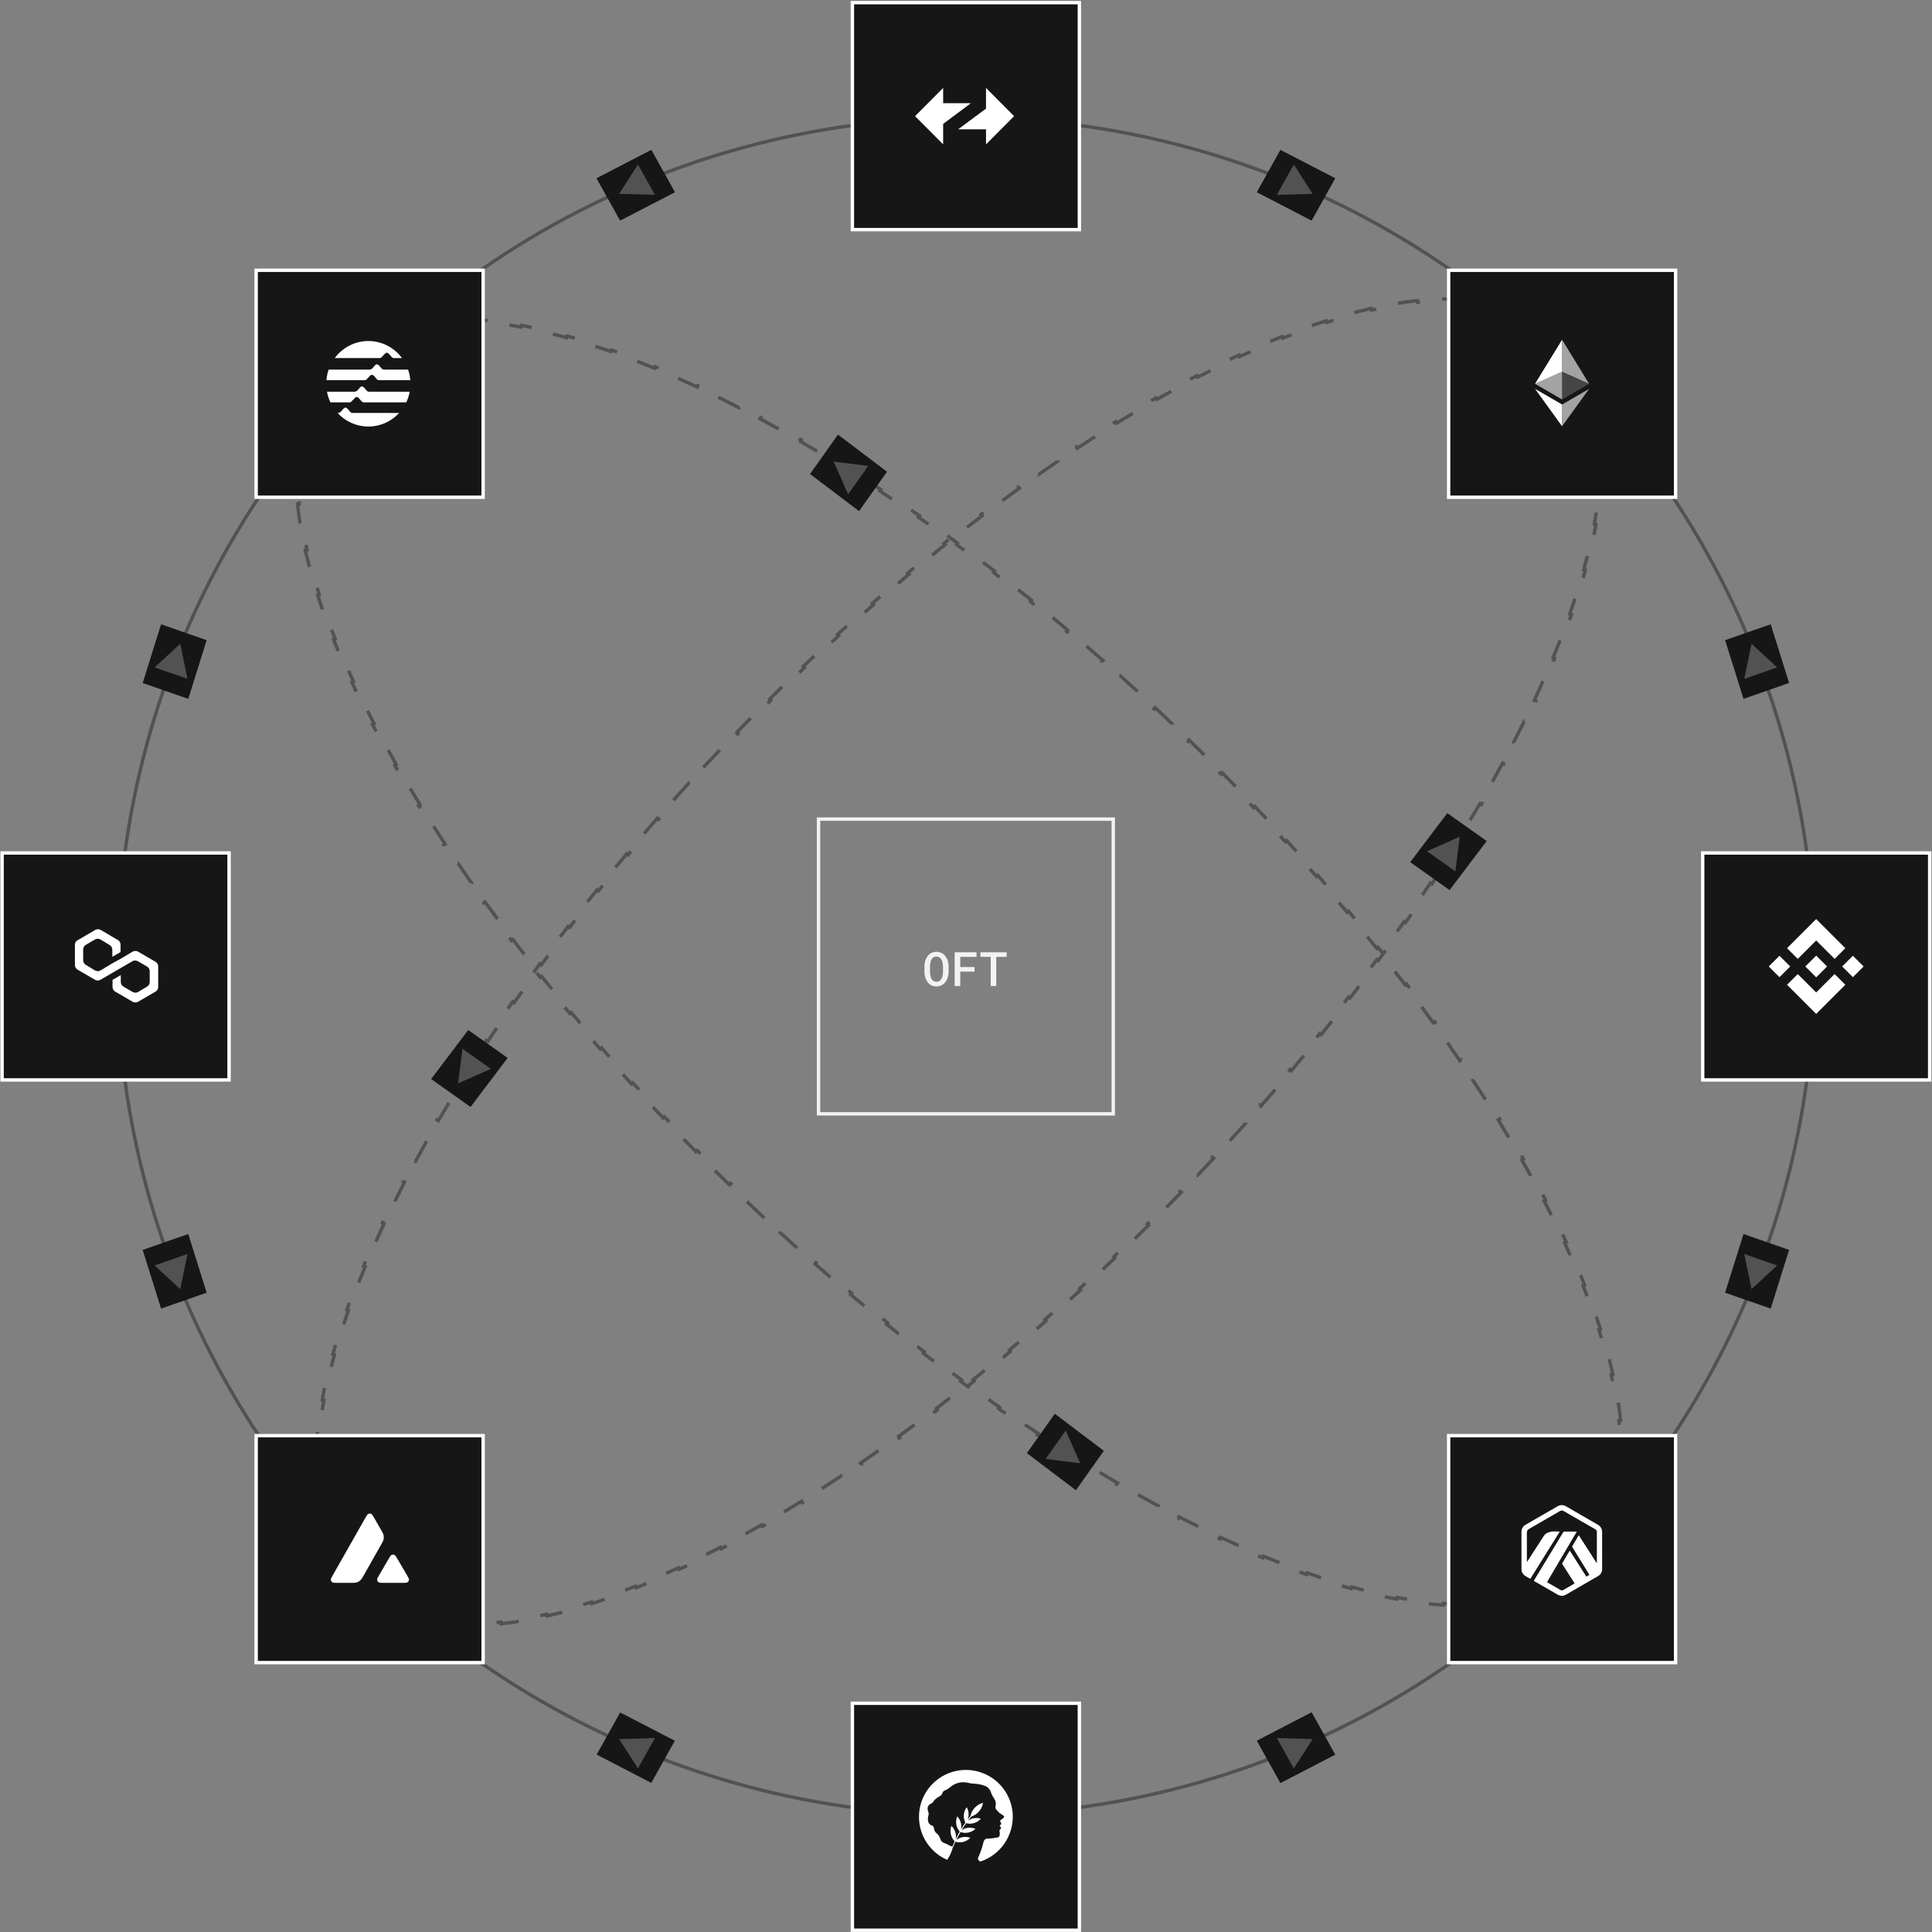 <svg width="579" height="579" viewBox="0 0 579 579" fill="none" xmlns="http://www.w3.org/2000/svg">
<rect x="0" y="0" width="579" height="579" fill="#808080" stroke="none"/>
<path d="M346.157 212.075C347.859 213.663 349.559 215.265 351.256 216.88L350.906 217.248C351.754 218.055 352.601 218.865 353.448 219.679C354.295 220.493 355.138 221.307 355.978 222.122L356.332 221.758C358.013 223.39 359.681 225.025 361.335 226.662L360.978 227.023C362.644 228.672 364.296 230.323 365.935 231.977L366.295 231.62C367.944 233.284 369.578 234.95 371.198 236.618L370.833 236.971C372.468 238.655 374.088 240.34 375.694 242.027L376.062 241.678C377.675 243.373 379.273 245.069 380.857 246.767L380.486 247.114C382.088 248.832 383.675 250.552 385.247 252.273L385.622 251.931C387.199 253.657 388.76 255.384 390.305 257.112L389.927 257.45C391.496 259.204 393.048 260.959 394.584 262.713L394.966 262.379C396.509 264.142 398.035 265.904 399.544 267.666L399.159 267.997C400.687 269.781 402.198 271.566 403.692 273.349L404.081 273.023C405.589 274.823 407.078 276.622 408.549 278.42L408.157 278.742C409.642 280.556 411.108 282.37 412.556 284.181L412.953 283.864C414.423 285.703 415.874 287.54 417.305 289.375L416.904 289.687C418.343 291.531 419.761 293.372 421.16 295.211L421.564 294.903C422.994 296.783 424.402 298.659 425.79 300.531L425.382 300.833C426.779 302.719 428.155 304.601 429.509 306.479L429.921 306.182C431.297 308.09 432.65 309.993 433.98 311.89L433.564 312.182C434.917 314.112 436.246 316.037 437.551 317.956L437.971 317.67C439.291 319.611 440.587 321.546 441.858 323.474L441.434 323.753C442.732 325.723 444.005 327.686 445.251 329.641L445.679 329.368C446.948 331.359 448.189 333.341 449.403 335.314L448.971 335.58C450.2 337.579 451.401 339.569 452.574 341.549L453.01 341.291C454.217 343.328 455.393 345.355 456.538 347.37L456.096 347.621C457.263 349.675 458.398 351.718 459.501 353.748L459.947 353.505C461.072 355.577 462.164 357.637 463.221 359.681L462.77 359.915C463.854 362.011 464.902 364.093 465.913 366.158L466.369 365.935C467.414 368.069 468.42 370.187 469.386 372.286L468.925 372.498C469.915 374.65 470.864 376.781 471.77 378.893L472.236 378.693C473.171 380.87 474.06 383.027 474.905 385.16L474.433 385.347C475.303 387.545 476.124 389.719 476.896 391.866L477.374 391.695C478.18 393.937 478.933 396.151 479.632 398.336L479.149 398.49C479.875 400.76 480.542 402.997 481.15 405.2L481.639 405.065C482.275 407.37 482.846 409.638 483.351 411.867L482.856 411.979C483.383 414.306 483.838 416.589 484.22 418.827L484.72 418.741C485.123 421.105 485.445 423.419 485.684 425.679L485.179 425.733C485.43 428.108 485.59 430.424 485.655 432.676L486.163 432.661C486.233 435.061 486.197 437.391 486.054 439.647L485.548 439.615C485.396 442.008 485.123 444.316 484.726 446.533L485.226 446.623C484.802 448.992 484.237 451.261 483.53 453.424L483.047 453.266C482.314 455.508 481.426 457.632 480.381 459.632L480.831 459.868C479.737 461.96 478.473 463.921 477.035 465.743L476.636 465.428C475.923 466.332 475.166 467.201 474.365 468.034C473.564 468.868 472.726 469.658 471.851 470.407L472.181 470.793C470.418 472.303 468.509 473.644 466.461 474.82L466.209 474.379C464.251 475.503 462.164 476.475 459.953 477.297L460.13 477.773C457.997 478.565 455.752 479.219 453.402 479.737L453.292 479.241C451.093 479.726 448.798 480.091 446.412 480.337L446.464 480.842C444.216 481.074 441.889 481.202 439.488 481.228L439.483 480.72C437.23 480.744 434.91 480.677 432.526 480.52L432.493 481.027C430.225 480.878 427.9 480.648 425.522 480.339L425.587 479.836C423.337 479.543 421.037 479.179 418.691 478.745L418.599 479.244C416.351 478.828 414.062 478.348 411.734 477.804L411.849 477.309C409.624 476.79 407.362 476.212 405.066 475.576L404.93 476.066C402.72 475.454 400.477 474.79 398.205 474.073L398.358 473.589C396.181 472.903 393.976 472.168 391.745 471.386L391.577 471.865C389.412 471.106 387.222 470.303 385.009 469.456L385.191 468.982C383.045 468.16 380.877 467.297 378.688 466.393L378.495 466.862C376.358 465.98 374.203 465.059 372.028 464.1L372.233 463.635C370.129 462.707 368.008 461.743 365.87 460.743L365.655 461.203C363.57 460.227 361.469 459.218 359.354 458.176L359.578 457.721C357.506 456.7 355.42 455.647 353.321 454.562L353.088 455.013C351.029 453.949 348.957 452.855 346.873 451.73L347.114 451.284C345.089 450.191 343.053 449.07 341.007 447.921L340.758 448.363C338.738 447.229 336.708 446.067 334.669 444.878L334.925 444.44C332.922 443.272 330.91 442.079 328.89 440.859L328.627 441.294C326.65 440.101 324.666 438.883 322.674 437.641L322.943 437.21C320.973 435.982 318.997 434.731 317.015 433.455L316.74 433.882C314.791 432.629 312.836 431.352 310.875 430.054L311.155 429.63C309.225 428.352 307.29 427.052 305.35 425.73L305.064 426.15C303.139 424.838 301.208 423.505 299.273 422.151L299.564 421.735C297.672 420.411 295.776 419.066 293.876 417.702L293.58 418.115C291.69 416.758 289.797 415.381 287.9 413.985L288.201 413.576C286.334 412.201 284.464 410.808 282.592 409.396L282.286 409.801C280.432 408.403 278.575 406.986 276.716 405.551L277.026 405.149C275.185 403.728 273.342 402.288 271.498 400.832L271.183 401.23C269.363 399.792 267.541 398.337 265.718 396.866L266.037 396.471C264.223 395.006 262.408 393.524 260.593 392.026L260.27 392.418C258.483 390.942 256.695 389.451 254.907 387.944L255.234 387.556C253.452 386.054 251.671 384.536 249.89 383.003L249.559 383.388C247.799 381.873 246.04 380.343 244.282 378.799L244.617 378.417C242.868 376.88 241.119 375.328 239.372 373.761L239.033 374.139C237.302 372.587 235.573 371.02 233.845 369.439L234.187 369.065C232.47 367.493 230.754 365.908 229.04 364.309L228.694 364.68C226.992 363.092 225.292 361.49 223.595 359.875L223.945 359.507C223.097 358.7 222.25 357.89 221.403 357.076C220.556 356.263 219.713 355.448 218.873 354.633L218.519 354.997C216.838 353.365 215.17 351.731 213.516 350.093L213.873 349.732C212.207 348.084 210.555 346.432 208.916 344.778L208.556 345.135C206.907 343.472 205.273 341.806 203.654 340.137L204.018 339.784C202.383 338.1 200.763 336.415 199.157 334.728L198.789 335.078C197.176 333.383 195.578 331.686 193.994 329.988L194.366 329.642C192.763 327.923 191.176 326.203 189.604 324.482L189.229 324.825C187.652 323.098 186.091 321.371 184.546 319.643L184.924 319.305C183.355 317.551 181.803 315.796 180.267 314.042L179.885 314.376C178.342 312.614 176.816 310.851 175.307 309.089L175.692 308.759C174.164 306.974 172.653 305.19 171.159 303.406L170.77 303.732C169.262 301.932 167.773 300.133 166.302 298.335L166.694 298.014C165.209 296.199 163.743 294.386 162.295 292.575L161.898 292.892C160.428 291.052 158.977 289.215 157.546 287.381L157.947 287.068C156.508 285.224 155.089 283.383 153.691 281.545L153.287 281.852C151.857 279.973 150.449 278.096 149.061 276.224L149.469 275.922C148.072 274.036 146.696 272.154 145.342 270.276L144.93 270.573C143.554 268.666 142.201 266.763 140.871 264.865L141.287 264.573C139.934 262.643 138.605 260.718 137.3 258.799L136.88 259.085C135.56 257.144 134.264 255.209 132.993 253.281L133.417 253.002C132.119 251.032 130.846 249.069 129.6 247.114L129.172 247.387C127.903 245.396 126.662 243.414 125.448 241.441L125.88 241.175C124.651 239.176 123.45 237.186 122.277 235.206L121.84 235.464C120.634 233.427 119.458 231.4 118.313 229.385L118.755 229.134C117.588 227.08 116.453 225.037 115.35 223.008L114.904 223.25C113.779 221.178 112.687 219.119 111.63 217.074L112.081 216.841C110.997 214.744 109.949 212.662 108.938 210.597L108.482 210.82C107.437 208.686 106.431 206.568 105.465 204.469L105.926 204.257C104.936 202.106 103.987 199.974 103.081 197.862L102.615 198.062C101.68 195.885 100.79 193.728 99.946 191.595L100.418 191.408C99.548 189.21 98.727 187.036 97.955 184.889L97.477 185.06C96.671 182.818 95.918 180.604 95.219 178.419L95.702 178.265C94.976 175.995 94.309 173.758 93.701 171.555L93.212 171.69C92.576 169.385 92.005 167.117 91.5 164.888L91.995 164.776C91.468 162.449 91.013 160.166 90.631 157.928L90.131 158.014C89.728 155.65 89.406 153.336 89.167 151.076L89.672 151.022C89.421 148.647 89.261 146.331 89.196 144.079L88.688 144.094C88.618 141.694 88.654 139.364 88.796 137.108L89.303 137.14C89.455 134.747 89.728 132.439 90.125 130.222L89.625 130.132C90.049 127.763 90.614 125.494 91.321 123.331L91.803 123.489C92.537 121.247 93.425 119.123 94.47 117.123L94.02 116.888C95.113 114.795 96.378 112.834 97.816 111.012L98.215 111.327C98.928 110.423 99.685 109.554 100.486 108.721C101.287 107.887 102.125 107.097 103 106.348L102.67 105.962C104.433 104.452 106.342 103.111 108.39 101.936L108.642 102.376C110.6 101.252 112.687 100.28 114.898 99.458L114.721 98.983C116.854 98.19 119.099 97.536 121.449 97.018L121.559 97.514C123.758 97.029 126.053 96.664 128.439 96.418L128.387 95.913C130.635 95.681 132.962 95.553 135.363 95.527L135.368 96.035C137.621 96.011 139.941 96.078 142.325 96.235L142.358 95.728C144.626 95.877 146.951 96.107 149.329 96.416L149.263 96.919C151.514 97.212 153.814 97.576 156.16 98.01L156.252 97.511C158.5 97.927 160.789 98.408 163.117 98.951L163.002 99.446C165.227 99.966 167.489 100.543 169.785 101.179L169.92 100.689C172.131 101.301 174.374 101.965 176.646 102.682L176.493 103.166C178.67 103.853 180.875 104.587 183.106 105.369L183.273 104.89C185.439 105.649 187.629 106.452 189.842 107.299L189.66 107.774C191.806 108.595 193.974 109.458 196.163 110.362L196.356 109.893C198.492 110.775 200.648 111.696 202.822 112.655L202.618 113.12C204.722 114.048 206.843 115.012 208.981 116.012L209.196 115.552C211.281 116.528 213.382 117.537 215.497 118.579L215.273 119.034C217.345 120.055 219.431 121.108 221.53 122.193L221.763 121.742C223.822 122.806 225.894 123.9 227.978 125.025L227.737 125.471C229.762 126.564 231.798 127.685 233.844 128.835L234.093 128.392C236.113 129.526 238.143 130.688 240.182 131.877L239.926 132.315C241.929 133.483 243.941 134.676 245.961 135.896L246.224 135.461C248.2 136.654 250.185 137.872 252.177 139.114L251.908 139.545C253.877 140.773 255.854 142.024 257.836 143.3L258.111 142.873C260.06 144.126 262.015 145.403 263.976 146.702L263.696 147.125C265.625 148.403 267.561 149.703 269.501 151.025L269.786 150.605C271.712 151.917 273.643 153.25 275.578 154.604L275.287 155.02C277.179 156.344 279.075 157.689 280.975 159.053L281.271 158.64C283.161 159.998 285.054 161.374 286.95 162.77L286.65 163.179C288.517 164.554 290.387 165.947 292.259 167.359L292.565 166.954C294.419 168.352 296.276 169.769 298.135 171.204L297.825 171.606C299.666 173.028 301.509 174.467 303.353 175.923L303.668 175.525C305.488 176.963 307.31 178.418 309.133 179.89L308.814 180.285C310.628 181.749 312.442 183.231 314.257 184.729L314.581 184.337C316.368 185.813 318.156 187.304 319.944 188.811L319.617 189.199C321.399 190.701 323.18 192.219 324.961 193.752L325.292 193.367C327.052 194.882 328.811 196.412 330.569 197.957L330.234 198.338C331.983 199.875 333.731 201.427 335.479 202.994L335.817 202.616C337.549 204.168 339.278 205.735 341.006 207.316L340.663 207.69C342.381 209.262 344.097 210.847 345.811 212.446L346.157 212.075Z" stroke="#525252" stroke-width="1.015" stroke-dasharray="7.16 7.16"/>
<rect width="14.473" height="18.439" transform="matrix(0.578 -0.816 0.797 0.603 242.762 142.058)" fill="#161616"/>
<path d="M249.834 138.325L254.174 148.142L260.199 139.634L249.834 138.325Z" fill="#525252"/>
<rect width="14.473" height="18.439" transform="matrix(-0.578 0.816 -0.797 -0.603 330.806 434.799)" fill="#161616"/>
<path d="M323.733 438.531L319.393 428.714L313.369 437.223L323.733 438.531Z" fill="#525252"/>
<path d="M363.734 347.093C362.146 348.794 360.544 350.494 358.929 352.191L358.561 351.841C357.754 352.689 356.944 353.537 356.13 354.383C355.316 355.23 354.502 356.074 353.686 356.914L354.051 357.267C352.419 358.948 350.784 360.616 349.147 362.271L348.786 361.914C347.137 363.58 345.486 365.232 343.832 366.87L344.189 367.231C342.525 368.879 340.859 370.513 339.191 372.133L338.837 371.769C337.154 373.404 335.468 375.024 333.781 376.63L334.131 376.997C332.436 378.611 330.739 380.209 329.041 381.792L328.695 381.421C326.977 383.024 325.257 384.611 323.536 386.183L323.878 386.557C322.152 388.134 320.424 389.696 318.697 391.241L318.358 390.862C316.604 392.431 314.85 393.984 313.095 395.519L313.43 395.901C311.667 397.444 309.905 398.97 308.142 400.48L307.812 400.094C306.027 401.623 304.243 403.134 302.46 404.627L302.786 405.017C300.986 406.524 299.186 408.014 297.389 409.485L297.067 409.092C295.252 410.577 293.439 412.044 291.628 413.492L291.945 413.888C290.106 415.358 288.269 416.809 286.434 418.24L286.122 417.84C284.278 419.278 282.436 420.697 280.598 422.095L280.906 422.499C279.026 423.929 277.15 425.338 275.278 426.725L274.976 426.317C273.089 427.715 271.207 429.091 269.33 430.445L269.627 430.857C267.719 432.232 265.816 433.585 263.918 434.915L263.627 434.5C261.697 435.853 259.772 437.182 257.853 438.487L258.139 438.907C256.198 440.227 254.263 441.522 252.335 442.793L252.056 442.369C250.085 443.668 248.123 444.94 246.168 446.186L246.44 446.615C244.45 447.883 242.468 449.125 240.494 450.338L240.228 449.906C238.229 451.136 236.239 452.337 234.26 453.509L234.518 453.946C232.481 455.152 230.454 456.328 228.438 457.473L228.188 457.032C226.133 458.199 224.091 459.334 222.061 460.436L222.303 460.882C220.231 462.008 218.172 463.099 216.127 464.157L215.894 463.706C213.798 464.79 211.716 465.838 209.651 466.849L209.874 467.305C207.739 468.35 205.622 469.355 203.523 470.322L203.31 469.861C201.159 470.851 199.027 471.799 196.916 472.705L197.116 473.172C194.938 474.106 192.782 474.996 190.649 475.84L190.462 475.368C188.264 476.238 186.09 477.06 183.942 477.832L184.114 478.31C181.872 479.116 179.658 479.869 177.473 480.568L177.318 480.084C175.049 480.81 172.812 481.477 170.609 482.085L170.744 482.574C168.439 483.21 166.171 483.781 163.942 484.287L163.83 483.791C161.503 484.319 159.22 484.774 156.982 485.155L157.067 485.656C154.704 486.059 152.39 486.381 150.129 486.62L150.076 486.115C147.701 486.366 145.385 486.525 143.133 486.591L143.148 487.098C140.748 487.168 138.418 487.133 136.162 486.99L136.194 486.483C133.8 486.332 131.493 486.059 129.275 485.662L129.186 486.161C126.817 485.737 124.548 485.173 122.385 484.465L122.543 483.983C120.301 483.25 118.177 482.362 116.176 481.316L115.941 481.766C113.849 480.673 111.888 479.409 110.066 477.97L110.381 477.572C109.477 476.858 108.608 476.101 107.775 475.3C106.941 474.499 106.15 473.661 105.401 472.787L105.016 473.117C103.506 471.353 102.165 469.444 100.989 467.397L101.429 467.144C100.305 465.187 99.334 463.099 98.512 460.889L98.036 461.066C97.243 458.933 96.589 456.688 96.072 454.337L96.567 454.228C96.083 452.028 95.718 449.733 95.472 447.347L94.967 447.399C94.734 445.151 94.606 442.824 94.581 440.423L95.089 440.418C95.065 438.165 95.132 435.845 95.288 433.462L94.782 433.428C94.931 431.16 95.16 428.836 95.469 426.458L95.973 426.523C96.265 424.272 96.629 421.973 97.064 419.627L96.565 419.534C96.981 417.287 97.461 414.998 98.005 412.669L98.499 412.785C99.019 410.56 99.597 408.298 100.232 406.001L99.743 405.866C100.355 403.655 101.019 401.413 101.736 399.14L102.22 399.293C102.906 397.116 103.641 394.912 104.423 392.681L103.944 392.513C104.702 390.348 105.506 388.158 106.353 385.945L106.827 386.126C107.649 383.98 108.512 381.813 109.416 379.624L108.946 379.43C109.829 377.294 110.75 375.138 111.709 372.964L112.173 373.169C113.102 371.065 114.066 368.943 115.066 366.805L114.606 366.59C115.581 364.505 116.59 362.404 117.633 360.289L118.088 360.513C119.109 358.442 120.162 356.356 121.246 354.257L120.795 354.024C121.859 351.964 122.954 349.892 124.078 347.809L124.525 348.05C125.618 346.025 126.739 343.989 127.888 341.942L127.446 341.694C128.58 339.674 129.742 337.644 130.93 335.604L131.369 335.86C132.537 333.857 133.73 331.845 134.949 329.825L134.515 329.563C135.708 327.586 136.926 325.601 138.168 323.609L138.599 323.878C139.826 321.909 141.078 319.933 142.353 317.95L141.926 317.676C143.18 315.727 144.456 313.771 145.755 311.811L146.178 312.091C147.457 310.161 148.757 308.226 150.078 306.286L149.659 306C150.971 304.074 152.304 302.143 153.658 300.209L154.074 300.5C155.398 298.607 156.742 296.711 158.106 294.811L157.694 294.515C159.051 292.625 160.428 290.732 161.824 288.836L162.233 289.137C163.607 287.27 165.001 285.4 166.413 283.527L166.007 283.222C167.406 281.367 168.823 279.51 170.258 277.652L170.66 277.962C172.081 276.121 173.52 274.278 174.977 272.433L174.579 272.119C176.017 270.298 177.472 268.476 178.943 266.654L179.338 266.973C180.803 265.159 182.285 263.344 183.782 261.529L183.391 261.206C184.866 259.418 186.358 257.63 187.865 255.842L188.253 256.17C189.755 254.388 191.273 252.606 192.806 250.825L192.421 250.494C193.936 248.735 195.466 246.976 197.01 245.218L197.392 245.553C198.929 243.803 200.481 242.055 202.048 240.308L201.67 239.969C203.222 238.238 204.789 236.508 206.369 234.78L206.744 235.123C208.315 233.405 209.901 231.689 211.5 229.976L211.129 229.629C212.717 227.928 214.319 226.228 215.934 224.531L216.301 224.881C217.108 224.033 217.919 223.185 218.733 222.339C219.546 221.492 220.361 220.649 221.176 219.809L220.812 219.455C222.443 217.774 224.078 216.106 225.716 214.451L226.076 214.808C227.725 213.142 229.377 211.49 231.031 209.852L230.673 209.491C232.337 207.843 234.003 206.209 235.671 204.589L236.025 204.953C237.708 203.318 239.394 201.698 241.081 200.093L240.731 199.725C242.426 198.112 244.123 196.513 245.821 194.93L246.167 195.301C247.886 193.698 249.606 192.111 251.326 190.539L250.984 190.165C252.711 188.588 254.438 187.027 256.166 185.481L256.504 185.86C258.258 184.291 260.012 182.738 261.767 181.203L261.433 180.821C263.195 179.278 264.958 177.752 266.72 176.242L267.05 176.628C268.835 175.099 270.619 173.588 272.403 172.095L272.077 171.706C273.877 170.198 275.676 168.708 277.474 167.237L277.795 167.63C279.61 166.145 281.423 164.678 283.234 163.23L282.917 162.834C284.757 161.364 286.594 159.913 288.428 158.482L288.74 158.882C290.584 157.444 292.426 156.025 294.264 154.627L293.957 154.223C295.836 152.793 297.712 151.384 299.585 149.997L299.887 150.405C301.773 149.007 303.655 147.631 305.533 146.277L305.236 145.865C307.143 144.49 309.046 143.137 310.944 141.807L311.235 142.222C313.166 140.87 315.091 139.54 317.009 138.235L316.724 137.815C318.665 136.495 320.6 135.2 322.528 133.929L322.807 134.353C324.777 133.054 326.74 131.782 328.695 130.536L328.422 130.107C330.412 128.839 332.395 127.597 334.368 126.384L334.634 126.816C336.633 125.586 338.623 124.385 340.603 123.213L340.344 122.776C342.382 121.57 344.409 120.394 346.424 119.249L346.675 119.69C348.729 118.523 350.772 117.388 352.801 116.286L352.559 115.84C354.631 114.714 356.69 113.623 358.735 112.565L358.968 113.016C361.065 111.932 363.146 110.884 365.212 109.873L364.989 109.417C367.123 108.372 369.241 107.367 371.34 106.4L371.552 106.861C373.703 105.871 375.835 104.923 377.947 104.017L377.747 103.55C379.924 102.616 382.08 101.726 384.214 100.882L384.401 101.354C386.599 100.484 388.772 99.662 390.92 98.89L390.748 98.412C392.991 97.606 395.205 96.853 397.389 96.154L397.544 96.638C399.814 95.912 402.051 95.245 404.253 94.637L404.118 94.147C406.424 93.512 408.692 92.941 410.921 92.435L411.033 92.93C413.36 92.403 415.643 91.948 417.88 91.567L417.795 91.066C420.159 90.663 422.473 90.341 424.733 90.102L424.786 90.607C427.162 90.356 429.477 90.197 431.729 90.131L431.715 89.624C434.115 89.554 436.445 89.589 438.7 89.732L438.668 90.239C441.062 90.39 443.37 90.663 445.587 91.06L445.676 90.561C448.046 90.985 450.315 91.549 452.478 92.257L452.32 92.739C454.562 93.472 456.686 94.36 458.686 95.406L458.921 94.956C461.014 96.049 462.974 97.313 464.797 98.752L464.482 99.15C465.386 99.864 466.255 100.621 467.088 101.422C467.921 102.223 468.712 103.061 469.461 103.935L469.847 103.605C471.357 105.369 472.698 107.278 473.873 109.325L473.433 109.578C474.557 111.535 475.529 113.623 476.35 115.833L476.826 115.656C477.619 117.789 478.273 120.034 478.791 122.385L478.295 122.494C478.78 124.694 479.144 126.989 479.391 129.375L479.896 129.323C480.128 131.571 480.256 133.898 480.281 136.298L479.774 136.304C479.798 138.557 479.731 140.877 479.574 143.26L480.081 143.294C479.932 145.562 479.702 147.886 479.393 150.264L478.89 150.199C478.597 152.45 478.233 154.749 477.799 157.095L478.298 157.188C477.882 159.435 477.401 161.724 476.857 164.053L476.363 163.937C475.843 166.162 475.265 168.424 474.63 170.721L475.119 170.856C474.508 173.067 473.843 175.309 473.127 177.582L472.643 177.429C471.956 179.606 471.222 181.81 470.44 184.041L470.919 184.209C470.16 186.374 469.357 188.564 468.509 190.777L468.035 190.596C467.214 192.742 466.351 194.909 465.447 197.098L465.916 197.292C465.034 199.428 464.113 201.584 463.154 203.758L462.689 203.553C461.761 205.657 460.797 207.779 459.797 209.917L460.256 210.132C459.281 212.217 458.272 214.318 457.23 216.433L456.775 216.209C455.754 218.28 454.701 220.366 453.616 222.465L454.067 222.698C453.003 224.758 451.909 226.83 450.784 228.913L450.337 228.672C449.245 230.697 448.124 232.733 446.974 234.78L447.417 235.028C446.282 237.048 445.121 239.078 443.932 241.118L443.493 240.862C442.326 242.865 441.132 244.877 439.913 246.897L440.348 247.159C439.155 249.136 437.937 251.121 436.695 253.112L436.264 252.844C435.036 254.813 433.784 256.789 432.509 258.772L432.936 259.046C431.682 260.995 430.406 262.951 429.107 264.911L428.684 264.631C427.406 266.561 426.106 268.496 424.784 270.436L425.204 270.722C423.892 272.648 422.559 274.579 421.205 276.513L420.789 276.222C419.465 278.115 418.12 280.011 416.756 281.911L417.168 282.207C415.811 284.097 414.435 285.99 413.039 287.886L412.63 287.585C411.255 289.452 409.862 291.322 408.45 293.195L408.855 293.5C407.456 295.355 406.039 297.212 404.605 299.07L404.203 298.76C402.781 300.601 401.342 302.444 399.886 304.288L400.284 304.603C398.846 306.424 397.391 308.246 395.919 310.068L395.524 309.749C394.059 311.563 392.578 313.378 391.08 315.193L391.472 315.516C389.996 317.304 388.505 319.092 386.998 320.879L386.61 320.552C385.108 322.334 383.59 324.116 382.057 325.897L382.441 326.228C380.927 327.987 379.397 329.746 377.852 331.504L377.471 331.169C375.934 332.919 374.382 334.667 372.815 336.414L373.193 336.753C371.641 338.484 370.074 340.214 368.493 341.942L368.119 341.599C366.547 343.317 364.962 345.033 363.363 346.746L363.734 347.093Z" stroke="#525252" stroke-width="1.015" stroke-dasharray="7.16 7.16"/>
<rect width="14.473" height="18.439" transform="matrix(0.816 0.578 -0.603 0.797 433.741 243.685)" fill="#161616"/>
<path d="M437.466 250.761L427.649 255.101L436.158 261.126L437.466 250.761Z" fill="#525252"/>
<rect width="14.473" height="18.439" transform="matrix(-0.816 -0.578 0.603 -0.797 141.016 331.745)" fill="#161616"/>
<path d="M137.29 324.669L147.108 320.329L138.599 314.305L137.29 324.669Z" fill="#525252"/>
<circle cx="289.464" cy="289.634" r="254.321" stroke="#525252" stroke-width="1.015"/>
<rect x="255.453" y="0.794" width="68.022" height="68.022" fill="#161616" stroke="white" stroke-width="1.015"/>
<g clip-path="url(#clip0_4851_134001)">
<path fill-rule="evenodd" clip-rule="evenodd" d="M303.916 34.812L295.498 26.353V32.548L287.14 38.751L295.498 38.756V43.271L303.916 34.812Z" fill="white"/>
<path fill-rule="evenodd" clip-rule="evenodd" d="M274.234 34.809L282.653 43.268V37.139L290.95 30.932L282.653 30.926V26.35L274.234 34.809Z" fill="white"/>
</g>
<rect x="255.453" y="510.451" width="68.022" height="68.022" fill="#161616" stroke="white" stroke-width="1.015"/>
<path d="M303.521 544.185C303.467 541.663 302.735 539.201 301.401 537.059C300.067 534.917 298.182 533.174 295.942 532.011C293.703 530.849 291.192 530.311 288.673 530.453C286.154 530.596 283.719 531.414 281.625 532.821C279.531 534.228 277.854 536.174 276.77 538.452C275.687 540.731 275.237 543.259 275.467 545.772C275.697 548.285 276.599 550.689 278.079 552.733C279.559 554.777 281.561 556.385 283.876 557.388C284.56 556.36 285.083 555.234 285.428 554.049C285.71 553.332 286.016 552.627 286.333 551.944C287.099 552.174 287.912 552.191 288.687 551.994C289.461 551.797 290.167 551.394 290.73 550.827L290.778 550.779C290.086 550.522 289.341 550.444 288.611 550.553C287.881 550.662 287.191 550.953 286.604 551.4C286.992 550.589 287.416 549.802 287.85 549.037C288.602 549.303 289.411 549.359 290.192 549.2C290.973 549.04 291.696 548.671 292.283 548.132L292.33 548.085C291.662 547.802 290.934 547.69 290.212 547.758C289.49 547.825 288.796 548.071 288.192 548.473C288.626 547.756 289.073 547.051 289.544 546.392C290.321 546.596 291.14 546.584 291.911 546.356C292.682 546.128 293.376 545.693 293.917 545.099L293.953 545.051C293.311 544.842 292.628 544.786 291.961 544.888C291.293 544.99 290.658 545.248 290.108 545.639C290.144 545.592 290.191 545.534 290.226 545.487C290.508 545.122 290.802 544.758 291.095 544.405C291.99 544.112 292.788 543.581 293.403 542.868C294.018 542.156 294.427 541.289 294.587 540.361L294.598 540.29H294.587C293.655 540.532 292.81 541.031 292.147 541.729C291.484 542.427 291.03 543.297 290.836 544.24C290.554 544.581 290.272 544.923 290.002 545.274C290.23 544.678 290.323 544.039 290.274 543.403C290.225 542.766 290.036 542.149 289.72 541.594L289.684 541.642C289.205 542.297 288.916 543.072 288.849 543.881C288.783 544.69 288.942 545.502 289.308 546.227C288.861 546.862 288.426 547.508 288.015 548.19C288.147 547.505 288.113 546.797 287.914 546.128C287.716 545.459 287.359 544.848 286.874 544.345L286.851 544.404C286.551 545.152 286.462 545.967 286.595 546.761C286.728 547.556 287.076 548.298 287.603 548.907C287.191 549.624 286.803 550.365 286.427 551.129C286.541 550.415 286.484 549.684 286.259 548.997C286.034 548.31 285.648 547.687 285.134 547.179L285.11 547.238C284.842 548.021 284.792 548.863 284.966 549.672C285.14 550.482 285.532 551.229 286.098 551.832C285.85 552.361 285.616 552.888 285.393 553.443C285.331 553.387 285.259 553.343 285.181 553.314C284.78 553.197 284.396 553.027 284.041 552.808C283.746 552.634 283.434 552.492 283.109 552.385C281.84 551.973 282.028 551.362 281.371 550.128C281.157 549.873 280.93 549.631 280.69 549.401C280.468 549.256 280.286 549.058 280.161 548.824C280.017 548.533 279.925 548.217 279.891 547.893C279.887 547.714 279.827 547.54 279.719 547.397C279.612 547.253 279.462 547.147 279.291 547.093C277.422 546.447 278.257 544.025 278.327 543.707C278.298 543.296 278.207 542.892 278.056 542.508C278.04 542.458 278.028 542.407 278.021 542.356C277.971 542.105 277.98 541.846 278.047 541.599C278.115 541.352 278.238 541.124 278.409 540.933C278.632 540.71 279.408 540.345 279.573 540.134C279.737 539.922 279.855 539.687 280.02 539.487C280.542 538.966 281.146 538.533 281.807 538.206C282.347 537.912 282.442 537.16 282.653 536.924C283.006 536.524 283.546 536.524 283.946 536.172C284.146 535.996 284.443 535.901 284.629 535.714C285.568 534.854 286.752 534.307 288.015 534.15C288.892 534.079 289.774 534.158 290.623 534.386C290.746 534.406 290.868 534.434 290.987 534.468C292.927 534.539 295.255 534.938 296.102 535.761C296.52 536.164 296.832 536.665 297.007 537.219C297.144 537.648 297.334 538.059 297.571 538.442L298.088 539.288C298.418 539.822 298.523 540.464 298.382 541.075C298.287 541.372 298.278 541.69 298.358 541.992C298.631 542.404 298.951 542.782 299.311 543.121C299.454 543.262 299.611 543.388 299.781 543.497C300.179 543.734 300.563 543.993 300.933 544.273C300.945 544.386 300.926 544.501 300.879 544.604C300.831 544.708 300.756 544.796 300.662 544.861C300.333 545.154 299.698 545.613 299.698 545.613C299.721 545.743 299.761 545.87 299.816 545.99C299.909 546.154 300.121 546.413 300.051 546.636C299.981 546.859 299.522 547.047 299.651 547.294C299.78 547.553 300.109 547.623 300.015 547.858C299.922 548.082 299.463 548.479 299.51 548.646C299.557 548.813 299.934 550.385 299.063 550.657C297.986 550.87 296.893 550.992 295.795 551.021C295.618 551.031 295.446 551.086 295.296 551.181C295.146 551.275 295.022 551.406 294.937 551.562C294.77 551.872 294.663 552.211 294.62 552.561C294.302 553.813 293.881 555.036 293.362 556.218C293.362 556.218 293.326 556.288 293.279 556.394C293.165 556.626 293.093 556.877 293.067 557.135C293.141 557.324 293.253 557.496 293.396 557.64C293.472 557.726 293.571 557.789 293.681 557.82C293.791 557.851 293.908 557.85 294.017 557.816C296.835 556.834 299.271 554.988 300.977 552.54C302.684 550.093 303.574 547.169 303.521 544.185Z" fill="white"/>
<rect x="0.625" y="255.623" width="68.022" height="68.022" fill="#161616" stroke="white" stroke-width="1.015"/>
<path d="M284.289 291.111C284.289 291.519 284.252 291.912 284.178 292.291C284.109 292.671 284.007 293.029 283.873 293.367C283.73 293.705 283.551 294.017 283.339 294.304C283.126 294.586 282.88 294.829 282.603 295.033C282.335 295.218 282.036 295.363 281.708 295.47C281.384 295.576 281.027 295.63 280.639 295.63C280.236 295.63 279.866 295.574 279.528 295.463C279.195 295.347 278.897 295.19 278.633 294.991C278.365 294.787 278.129 294.542 277.925 294.255C277.726 293.969 277.56 293.654 277.425 293.311C277.296 292.983 277.199 292.634 277.134 292.264C277.069 291.889 277.037 291.505 277.037 291.111V289.779C277.037 289.367 277.072 288.969 277.141 288.585C277.21 288.201 277.314 287.838 277.453 287.496C277.587 287.167 277.752 286.866 277.946 286.593C278.145 286.316 278.379 286.075 278.647 285.872C278.906 285.673 279.2 285.52 279.528 285.414C279.862 285.303 280.227 285.247 280.625 285.247C281.027 285.247 281.398 285.303 281.735 285.414C282.073 285.525 282.376 285.68 282.645 285.879C282.913 286.077 283.147 286.311 283.345 286.58C283.544 286.848 283.711 287.142 283.845 287.461C283.993 287.803 284.104 288.171 284.178 288.564C284.252 288.953 284.289 289.358 284.289 289.779V291.111ZM282.61 289.765C282.605 289.511 282.589 289.261 282.561 289.016C282.538 288.77 282.496 288.537 282.436 288.315C282.367 288.06 282.274 287.829 282.159 287.621C282.048 287.408 281.911 287.227 281.749 287.079C281.606 286.95 281.442 286.848 281.256 286.774C281.071 286.7 280.861 286.663 280.625 286.663C280.398 286.663 280.195 286.7 280.014 286.774C279.834 286.843 279.676 286.94 279.542 287.065C279.38 287.218 279.244 287.401 279.133 287.614C279.022 287.822 278.936 288.055 278.876 288.315C278.82 288.537 278.779 288.773 278.751 289.022C278.728 289.268 278.716 289.515 278.716 289.765V291.111C278.716 291.357 278.728 291.6 278.751 291.84C278.774 292.081 278.814 292.312 278.869 292.534C278.929 292.784 279.01 293.018 279.112 293.235C279.218 293.448 279.346 293.628 279.494 293.776C279.637 293.915 279.801 294.026 279.986 294.11C280.176 294.188 280.394 294.228 280.639 294.228C280.875 294.228 281.088 294.188 281.277 294.11C281.472 294.031 281.638 293.925 281.777 293.79C281.939 293.638 282.073 293.457 282.18 293.249C282.291 293.036 282.378 292.803 282.443 292.548C282.499 292.326 282.538 292.095 282.561 291.854C282.589 291.609 282.605 291.361 282.61 291.111V289.765ZM292.055 291.188H287.78V295.491H286.101V285.386H292.666V286.767H287.78V289.814H292.055V291.188ZM301.682 286.767H298.565V295.491H296.907V286.767H293.811V285.386H301.682V286.767Z" fill="#F2F2F2"/>
<rect x="245.305" y="245.48" width="88.327" height="88.327" stroke="#F2F2F2" stroke-width="1.015"/>
<path d="M41.348 285.182C40.892 284.922 40.305 284.922 39.784 285.182L36.135 287.332L33.659 288.701L30.076 290.851C29.619 291.112 29.033 291.112 28.512 290.851L25.71 289.157C25.254 288.896 24.928 288.375 24.928 287.789V284.531C24.928 284.009 25.189 283.488 25.71 283.162L28.512 281.533C28.968 281.273 29.554 281.273 30.076 281.533L32.877 283.227C33.334 283.488 33.659 284.009 33.659 284.596V286.746L36.135 285.313V283.097C36.135 282.576 35.875 282.055 35.353 281.729L30.141 278.666C29.685 278.406 29.098 278.406 28.577 278.666L23.234 281.794C22.713 282.055 22.452 282.576 22.452 283.097V289.222C22.452 289.743 22.713 290.265 23.234 290.59L28.512 293.653C28.968 293.913 29.554 293.913 30.076 293.653L33.659 291.568L36.135 290.134L39.719 288.049C40.175 287.789 40.761 287.789 41.283 288.049L44.085 289.678C44.541 289.939 44.867 290.46 44.867 291.046V294.304C44.867 294.826 44.606 295.347 44.085 295.673L41.348 297.302C40.892 297.562 40.305 297.562 39.784 297.302L36.982 295.673C36.526 295.412 36.2 294.891 36.2 294.304V292.219L33.724 293.653V295.803C33.724 296.324 33.985 296.845 34.506 297.171L39.784 300.234C40.24 300.494 40.827 300.494 41.348 300.234L46.626 297.171C47.082 296.911 47.408 296.389 47.408 295.803V289.613C47.408 289.092 47.147 288.57 46.626 288.245L41.348 285.182Z" fill="white"/>
<rect x="510.281" y="255.623" width="68.022" height="68.022" fill="#161616" stroke="white" stroke-width="1.015"/>
<path d="M538.77 287.374L544.291 281.854L549.814 287.377L553.026 284.165L544.291 275.429L535.558 284.162L538.77 287.374L538.77 287.374ZM530.077 289.643L533.29 286.43L536.502 289.642L533.289 292.854L530.077 289.643ZM538.77 291.911L544.291 297.432L549.814 291.909L553.028 295.119L553.026 295.121L544.291 303.856L535.558 295.123L535.553 295.119L538.77 291.911L538.77 291.911ZM552.08 289.644L555.292 286.432L558.504 289.644L555.292 292.856L552.08 289.644Z" fill="white"/>
<path d="M547.55 289.642H547.552L544.292 286.383L541.883 288.791L541.607 289.068L541.036 289.639L541.031 289.643L541.036 289.648L544.292 292.905L547.552 289.646L547.554 289.644L547.551 289.642" fill="white"/>
<rect x="434.138" y="80.997" width="68.022" height="68.022" fill="#161616" stroke="white" stroke-width="1.015"/>
<path d="M468.138 101.807V111.396L476.242 115.018L468.138 101.807Z" fill="white" fill-opacity="0.602"/>
<path d="M468.136 101.807L460.031 115.018L468.136 111.396V101.807Z" fill="white"/>
<path d="M468.138 121.229V127.745L476.247 116.524L468.138 121.229Z" fill="white" fill-opacity="0.602"/>
<path d="M468.136 127.745V121.229L460.031 116.524L468.136 127.745Z" fill="white"/>
<path d="M468.138 119.723L476.242 115.018L468.138 111.396V119.723Z" fill="white" fill-opacity="0.2"/>
<path d="M460.031 115.018L468.136 119.723V111.396L460.031 115.018Z" fill="white" fill-opacity="0.602"/>
<rect x="76.767" y="430.248" width="68.022" height="68.022" fill="#161616" stroke="white" stroke-width="1.015"/>
<path d="M101.089 474.365H105.027H105.027C105.955 474.365 106.418 474.365 106.832 474.251C107.285 474.116 107.699 473.877 108.043 473.548C108.359 473.248 108.587 472.849 109.037 472.062L109.037 472.062L109.05 472.039L114.158 463.016C114.611 462.224 114.836 461.826 114.935 461.407C115.045 460.954 115.045 460.476 114.935 460.022C114.836 459.607 114.61 459.211 114.163 458.431L114.153 458.413L112.154 454.926C111.74 454.199 111.531 453.835 111.266 453.701C110.982 453.556 110.643 453.556 110.359 453.701C110.095 453.835 109.886 454.199 109.472 454.926L99.748 472.054C99.34 472.771 99.135 473.13 99.15 473.424C99.17 473.743 99.335 474.032 99.604 474.206C99.853 474.365 100.262 474.365 101.089 474.365Z" fill="white"/>
<path d="M120.615 474.365H114.972C114.14 474.365 113.721 474.365 113.477 474.206C113.207 474.032 113.043 473.738 113.023 473.419C113.008 473.127 113.214 472.772 113.626 472.061L113.627 472.061L113.636 472.044L116.453 467.212C116.866 466.5 117.076 466.146 117.335 466.011C117.619 465.867 117.953 465.867 118.237 466.011C118.494 466.142 118.695 466.481 119.092 467.152L119.092 467.153L119.124 467.207L121.951 472.039L121.956 472.048C121.968 472.069 121.98 472.089 121.992 472.109L121.992 472.109C122.384 472.785 122.583 473.13 122.569 473.414C122.554 473.733 122.385 474.027 122.115 474.201C121.866 474.365 121.447 474.365 120.615 474.365H120.615Z" fill="white"/>
<rect x="76.767" y="80.997" width="68.022" height="68.022" fill="#161616" stroke="white" stroke-width="1.015"/>
<path d="M117.294 110.771H115.07C114.942 110.771 114.815 110.743 114.698 110.69C114.581 110.636 114.477 110.557 114.393 110.459L113.49 109.425C113.424 109.349 113.342 109.289 113.251 109.247C113.159 109.206 113.06 109.184 112.96 109.184C112.86 109.184 112.761 109.206 112.67 109.247C112.579 109.289 112.497 109.349 112.43 109.425L111.657 110.311C111.533 110.456 111.379 110.571 111.207 110.651C111.035 110.73 110.848 110.771 110.659 110.771H98.487C98.136 111.793 97.914 112.855 97.826 113.933H109.317C109.416 113.933 109.515 113.912 109.606 113.872C109.698 113.832 109.78 113.774 109.849 113.701L110.921 112.565C110.988 112.496 111.067 112.441 111.155 112.403C111.243 112.365 111.337 112.346 111.433 112.346H111.474C111.575 112.346 111.674 112.368 111.765 112.409C111.857 112.451 111.939 112.511 112.006 112.587L112.908 113.621C112.993 113.719 113.097 113.798 113.214 113.852C113.331 113.905 113.458 113.933 113.586 113.933H122.961C122.875 112.855 122.652 111.792 122.3 110.771H117.311H117.294Z" fill="white"/>
<path d="M104.777 120.582C104.877 120.581 104.975 120.56 105.067 120.52C105.158 120.481 105.241 120.422 105.31 120.35L106.378 119.214C106.445 119.145 106.524 119.09 106.612 119.053C106.7 119.015 106.794 118.995 106.889 118.995H106.935C107.035 118.995 107.134 119.017 107.226 119.058C107.318 119.1 107.4 119.16 107.467 119.235L108.365 120.269C108.45 120.367 108.554 120.445 108.671 120.499C108.788 120.553 108.914 120.581 109.043 120.582H121.751C122.235 119.571 122.585 118.499 122.791 117.395H110.589C110.462 117.394 110.336 117.367 110.22 117.314C110.104 117.26 110 117.183 109.916 117.087L109.014 116.052C108.947 115.976 108.865 115.914 108.773 115.872C108.682 115.83 108.582 115.808 108.482 115.808C108.381 115.807 108.282 115.829 108.191 115.871C108.1 115.914 108.019 115.975 107.954 116.052L107.18 116.939C107.055 117.082 106.9 117.197 106.728 117.276C106.555 117.355 106.368 117.395 106.178 117.395H97.997C98.201 118.502 98.549 119.577 99.032 120.59L104.777 120.582Z" fill="white"/>
<path d="M113.794 107.315C113.894 107.314 113.993 107.294 114.085 107.254C114.177 107.214 114.26 107.156 114.33 107.082L115.398 105.951C115.464 105.881 115.543 105.824 115.631 105.786C115.719 105.747 115.814 105.728 115.91 105.727H115.955C116.055 105.727 116.155 105.749 116.246 105.791C116.337 105.833 116.418 105.895 116.483 105.972L117.385 107.006C117.471 107.103 117.575 107.18 117.692 107.233C117.809 107.286 117.935 107.314 118.063 107.315H120.478C119.303 105.726 117.78 104.437 116.03 103.549C114.28 102.661 112.35 102.198 110.393 102.198C108.436 102.198 106.506 102.661 104.756 103.549C103.006 104.437 101.483 105.726 100.308 107.315H113.794Z" fill="white"/>
<path d="M108.938 123.747H105.634C105.506 123.747 105.38 123.719 105.263 123.665C105.147 123.611 105.044 123.533 104.96 123.435L104.062 122.4C103.995 122.325 103.913 122.264 103.821 122.222C103.73 122.181 103.63 122.159 103.53 122.159C103.43 122.159 103.33 122.181 103.239 122.222C103.147 122.264 103.065 122.325 102.998 122.4L102.22 123.304C102.096 123.448 101.943 123.564 101.771 123.643C101.599 123.723 101.412 123.764 101.223 123.764H101.173C102.353 125.049 103.78 126.074 105.367 126.774C106.954 127.475 108.665 127.837 110.396 127.837C112.126 127.837 113.837 127.475 115.424 126.774C117.011 126.074 118.438 125.049 119.618 123.764L108.938 123.747Z" fill="white"/>
<rect x="434.138" y="430.248" width="68.022" height="68.022" fill="#161616" stroke="white" stroke-width="1.015"/>
<path fill-rule="evenodd" clip-rule="evenodd" d="M457.174 456.969L466.837 451.388V451.39C467.204 451.178 467.621 451.066 468.045 451.066C468.469 451.066 468.885 451.178 469.253 451.39L478.927 456.983C479.294 457.195 479.598 457.499 479.81 457.866C480.022 458.233 480.133 458.649 480.134 459.072L480.14 470.247C480.14 470.671 480.028 471.088 479.816 471.455C479.604 471.823 479.299 472.128 478.932 472.34L469.269 477.92C468.901 478.132 468.485 478.243 468.061 478.243C467.637 478.243 467.22 478.132 466.853 477.92L459.615 473.736C459.655 473.744 459.683 473.725 459.708 473.676C459.72 473.654 459.733 473.633 459.746 473.611C459.75 473.604 459.755 473.597 459.759 473.589C461.739 470.324 463.718 467.059 465.697 463.794C466.632 462.253 467.565 460.713 468.497 459.171C468.516 459.122 468.55 459.08 468.594 459.051C468.637 459.021 468.689 459.006 468.742 459.007C469.639 459.008 470.536 459.004 471.433 459C471.772 458.999 472.11 458.997 472.449 458.996C472.453 458.996 472.456 458.996 472.46 458.996C472.482 458.995 472.506 458.993 472.528 459.031C472.517 459.051 472.506 459.071 472.495 459.091C472.47 459.136 472.444 459.184 472.416 459.23C469.525 464.135 466.634 469.04 463.743 473.944C463.696 474.002 463.663 474.07 463.648 474.142C463.703 474.218 463.778 474.277 463.865 474.311C465.125 475.031 466.383 475.754 467.639 476.481C467.775 476.569 467.934 476.616 468.097 476.616C468.259 476.616 468.419 476.569 468.555 476.481C469.408 475.986 470.26 475.492 471.111 474.996C471.384 474.864 471.642 474.703 471.882 474.517C471.921 474.425 471.874 474.354 471.829 474.285C471.823 474.275 471.817 474.266 471.811 474.256C471.619 473.948 471.423 473.643 471.227 473.338C471.168 473.246 471.109 473.154 471.05 473.061C470.742 472.579 470.435 472.096 470.129 471.613C469.528 470.667 468.927 469.721 468.317 468.781C468.277 468.731 468.254 468.669 468.251 468.605C468.248 468.541 468.265 468.478 468.3 468.424C468.672 467.8 469.04 467.175 469.409 466.55C469.719 466.025 470.028 465.499 470.34 464.975C470.434 464.817 470.45 464.818 470.551 464.975C471.036 465.734 471.518 466.495 472 467.256C472.298 467.726 472.596 468.196 472.894 468.665C473.146 469.062 473.398 469.46 473.65 469.858C474.156 470.656 474.662 471.455 475.173 472.251C475.182 472.267 475.192 472.283 475.201 472.299C475.246 472.375 475.292 472.453 475.391 472.477C475.613 472.4 475.822 472.29 476.012 472.153C476.036 472.14 476.062 472.129 476.087 472.117C476.183 472.073 476.282 472.028 476.335 471.922C476.333 471.827 476.298 471.736 476.236 471.663C475.901 471.125 475.568 470.585 475.235 470.045L472.765 466.051C472.284 465.27 471.801 464.489 471.318 463.709C471.275 463.662 471.249 463.602 471.242 463.538C471.236 463.475 471.25 463.411 471.282 463.355C471.868 462.362 472.455 461.368 473.042 460.375C473.133 460.221 473.149 460.223 473.24 460.366C473.494 460.768 473.751 461.168 474.009 461.567C474.146 461.78 474.283 461.993 474.42 462.206C475.59 464.021 476.757 465.838 477.919 467.658C477.954 467.713 477.989 467.768 478.024 467.823C478.133 467.996 478.242 468.17 478.36 468.336C478.366 468.344 478.372 468.354 478.378 468.364C478.412 468.42 478.452 468.487 478.54 468.402C478.562 468.331 478.57 468.256 478.564 468.182C478.566 465.171 478.566 462.16 478.564 459.149C478.574 458.975 478.533 458.803 478.448 458.651C478.363 458.5 478.236 458.376 478.082 458.295C478.031 458.266 477.98 458.236 477.929 458.206C477.887 458.181 477.845 458.156 477.803 458.131C476.491 457.379 475.18 456.626 473.869 455.872C473.375 455.587 472.881 455.304 472.386 455.02C471.142 454.306 469.897 453.592 468.659 452.866C468.483 452.748 468.274 452.684 468.062 452.684C467.849 452.684 467.64 452.748 467.464 452.866C466.746 453.293 466.022 453.71 465.298 454.127C465.074 454.256 464.85 454.385 464.627 454.514C463.914 454.926 463.201 455.339 462.489 455.753C461.082 456.569 459.675 457.386 458.262 458.192C458.045 458.293 457.865 458.458 457.743 458.663C457.621 458.869 457.564 459.106 457.578 459.345C457.592 461.401 457.59 463.458 457.588 465.515C457.587 466.226 457.587 466.938 457.587 467.649C457.582 467.73 457.584 467.811 457.592 467.891C457.594 467.901 457.595 467.911 457.596 467.921C457.599 467.97 457.604 468.022 457.68 468.022C457.689 468.009 457.698 467.996 457.707 467.983C457.724 467.957 457.742 467.931 457.759 467.904C459.381 465.401 460.996 462.895 462.606 460.384C462.928 459.872 463.41 459.481 463.977 459.271C464.6 459.044 465.261 458.938 465.923 458.957C466.264 458.96 466.605 458.972 466.946 458.983C467.077 458.988 467.208 458.992 467.339 458.996C467.345 458.996 467.35 458.996 467.356 458.996C467.382 458.994 467.412 458.993 467.427 459.04L458.622 473.162L457.179 472.327C456.812 472.115 456.507 471.81 456.296 471.444C456.084 471.077 455.972 470.661 455.972 470.237L455.966 459.062C455.966 458.638 456.077 458.221 456.289 457.854C456.501 457.487 456.806 457.182 457.174 456.969Z" fill="white"/>
<path d="M478.499 468.433C478.502 469.026 478.515 469.62 478.501 470.213C478.505 470.351 478.47 470.489 478.401 470.609C478.331 470.729 478.23 470.828 478.108 470.894C477.511 471.232 476.924 471.589 476.322 471.918C476.082 471.481 475.805 471.064 475.543 470.64C474.182 468.434 472.82 466.23 471.457 464.027C471.375 463.895 471.3 463.758 471.209 463.634C471.179 463.598 471.163 463.553 471.163 463.506C471.163 463.46 471.179 463.415 471.209 463.379C471.535 462.835 471.855 462.287 472.177 461.74L473.071 460.223C473.087 460.187 473.115 460.158 473.15 460.14C473.306 460.38 473.462 460.622 473.619 460.864C474.56 462.328 475.5 463.793 476.441 465.258C477.078 466.252 477.716 467.246 478.353 468.239C478.388 468.313 478.438 468.379 478.499 468.433Z" fill="white"/>
<path d="M475.382 472.466C474.994 472.721 474.582 472.938 474.181 473.174C473.456 473.601 472.725 474.019 471.997 474.441C471.955 474.465 471.914 474.487 471.873 474.51C471.864 474.442 471.835 474.379 471.79 474.328C471.142 473.309 470.493 472.29 469.844 471.271C469.311 470.435 468.777 469.599 468.241 468.764C468.205 468.721 468.183 468.666 468.181 468.61C468.178 468.554 468.194 468.498 468.227 468.451C468.943 467.245 469.657 466.036 470.367 464.826C470.384 464.798 470.398 464.765 470.44 464.756C470.498 464.769 470.512 464.828 470.54 464.871C471.831 466.905 473.122 468.939 474.413 470.973C474.688 471.406 474.962 471.84 475.238 472.272C475.273 472.345 475.322 472.411 475.382 472.466L475.382 472.466Z" fill="white"/>
<rect width="14.473" height="18.439" transform="matrix(-0.487 -0.873 0.888 -0.46 185.858 66.074)" fill="#161616"/>
<path d="M185.543 58.088L196.272 58.402L191.191 49.299L185.543 58.088Z" fill="#525252"/>
<rect width="14.473" height="18.439" transform="matrix(0.487 -0.873 -0.888 -0.46 393.07 66.074)" fill="#161616"/>
<path d="M393.386 58.088L382.656 58.402L387.738 49.299L393.386 58.088Z" fill="#525252"/>
<rect width="14.473" height="18.439" transform="matrix(0.487 0.873 -0.888 0.46 393.07 513.2)" fill="#161616"/>
<path d="M393.386 521.186L382.656 520.871L387.738 529.975L393.386 521.186Z" fill="#525252"/>
<rect width="14.473" height="18.439" transform="matrix(-0.487 0.873 0.888 0.46 185.858 513.2)" fill="#161616"/>
<path d="M185.543 521.186L196.272 520.871L191.191 529.975L185.543 521.186Z" fill="#525252"/>
<rect width="14.473" height="18.439" transform="matrix(-0.487 -0.873 0.888 -0.46 185.858 66.074)" fill="#161616"/>
<path d="M185.543 58.088L196.272 58.402L191.191 49.299L185.543 58.088Z" fill="#525252"/>
<rect width="14.473" height="18.439" transform="matrix(0.487 -0.873 -0.888 -0.46 393.07 66.074)" fill="#161616"/>
<path d="M393.386 58.088L382.656 58.402L387.738 49.299L393.386 58.088Z" fill="#525252"/>
<rect width="14.473" height="18.439" transform="matrix(0.487 0.873 -0.888 0.46 393.07 513.2)" fill="#161616"/>
<path d="M393.386 521.186L382.656 520.871L387.738 529.975L393.386 521.186Z" fill="#525252"/>
<rect width="14.473" height="18.439" transform="matrix(-0.944 -0.329 -0.299 0.954 61.935 191.852)" fill="#161616"/>
<path d="M54.014 192.93L56.183 203.442L46.337 200.015L54.014 192.93Z" fill="#525252"/>
<rect width="14.473" height="18.439" transform="matrix(-0.944 0.329 -0.299 -0.954 61.935 387.414)" fill="#161616"/>
<path d="M54.014 386.336L56.183 375.824L46.337 379.251L54.014 386.336Z" fill="#525252"/>
<rect width="14.473" height="18.439" transform="matrix(0.944 -0.329 0.299 0.954 516.998 191.852)" fill="#161616"/>
<path d="M524.919 192.93L522.749 203.442L532.596 200.015L524.919 192.93Z" fill="#525252"/>
<rect width="14.473" height="18.439" transform="matrix(0.944 0.329 0.299 -0.954 516.998 387.414)" fill="#161616"/>
<path d="M524.919 386.336L522.749 375.824L532.596 379.251L524.919 386.336Z" fill="#525252"/>
<defs>
<clipPath id="clip0_4851_134001">
<rect width="30.458" height="16.921" fill="white" transform="translate(274.234 26.35)"/>
</clipPath>
</defs>
</svg>
